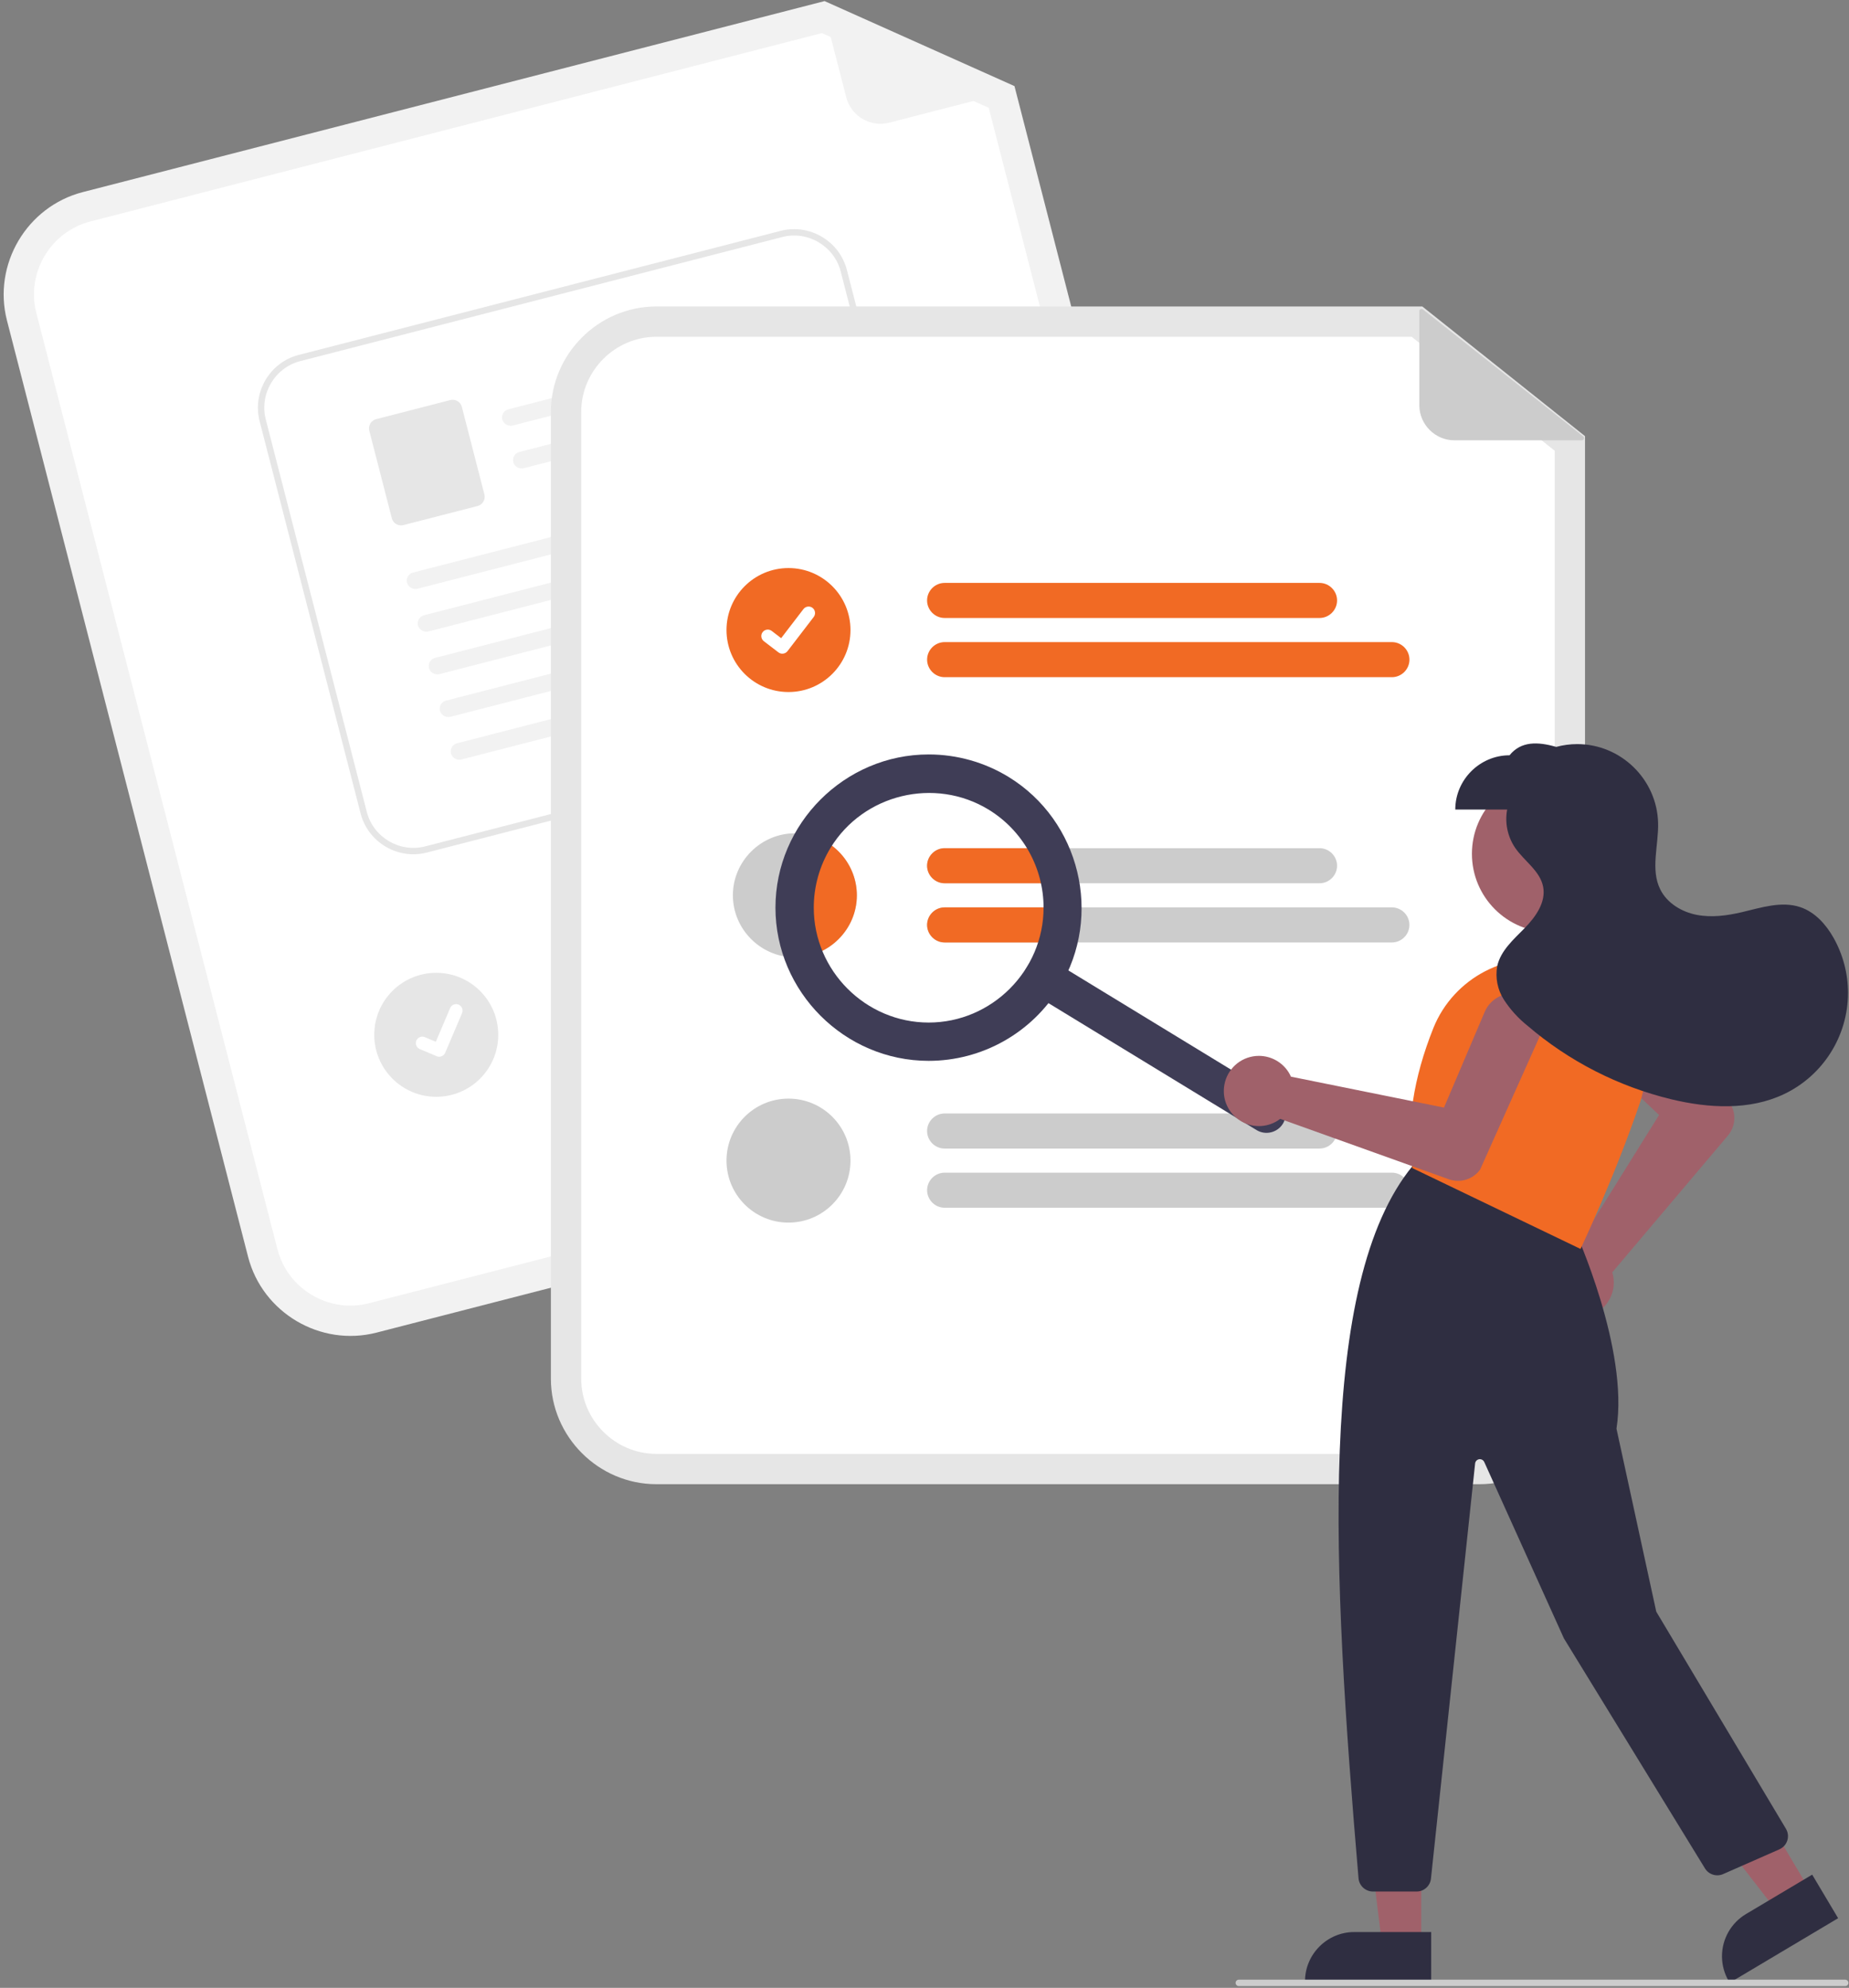 <?xml version="1.0" encoding="UTF-8" standalone="no"?><!DOCTYPE svg PUBLIC "-//W3C//DTD SVG 1.1//EN" "http://www.w3.org/Graphics/SVG/1.1/DTD/svg11.dtd"><svg width="100%" height="100%" viewBox="0 0 1717 1846" version="1.1" xmlns="http://www.w3.org/2000/svg" xmlns:xlink="http://www.w3.org/1999/xlink" xml:space="preserve" xmlns:serif="http://www.serif.com/" style="fill-rule:evenodd;clip-rule:evenodd;stroke-linejoin:round;stroke-miterlimit:2;"><rect x="0" y="0" width="1717" height="1846" fill="#808080" stroke="none"/><path d="M1090.03,1046.85l-740.524,190.693c-51.954,13.316 -105.676,-18.404 -119.109,-70.327l-223.954,-869.685c-13.316,-51.954 18.403,-105.676 70.327,-119.109l688.936,-177.409l176.336,78.939l218.315,847.788c13.316,51.954 -18.404,105.676 -70.327,119.11Z" style="fill:#f2f2f2;fill-rule:nonzero;"/><path d="M83.786,205.691c-36.976,9.566 -59.564,47.823 -50.081,84.82l223.954,869.685c9.566,36.976 47.823,59.564 84.82,50.082l740.524,-190.694c36.976,-9.566 59.564,-47.823 50.081,-84.82l-214.932,-834.652l-154.967,-69.374l-679.399,174.953Z" style="fill:#fff;fill-rule:nonzero;"/><path d="M940.155,84.441l-114.606,29.512c-17.306,4.456 -35.213,-6.117 -39.67,-23.423l-21.797,-84.646c-0.043,-0.166 -0.064,-0.336 -0.064,-0.508c-0,-1.117 0.919,-2.036 2.036,-2.036c0.284,0 0.566,0.06 0.826,0.175l173.594,77.093c0.734,0.326 1.209,1.058 1.209,1.861c0,0.926 -0.631,1.741 -1.528,1.972Z" style="fill:#f2f2f2;fill-rule:nonzero;"/><path d="M879.861,827.133l-337.15,86.82c-1.327,0.342 -2.691,0.515 -4.062,0.515c-8.935,-0 -16.287,-7.353 -16.287,-16.288c-0,-7.407 5.053,-13.926 12.226,-15.773l337.15,-86.82c1.327,-0.342 2.691,-0.515 4.062,-0.515c8.935,0 16.287,7.353 16.287,16.288c0,7.407 -5.053,13.926 -12.226,15.773Z" style="fill:#ccc;fill-rule:nonzero;"/><path d="M958.634,863.613l-402.214,103.574c-1.327,0.342 -2.692,0.515 -4.062,0.515c-8.935,-0 -16.288,-7.353 -16.288,-16.288c0,-7.407 5.053,-13.926 12.226,-15.773l402.214,-103.575c1.323,-0.339 2.683,-0.511 4.048,-0.511c8.935,0 16.288,7.353 16.288,16.288c-0,7.402 -5.046,13.917 -12.212,15.77l-0,-0Z" style="fill:#ccc;fill-rule:nonzero;"/><circle id="a597741b-ffcf-4aba-98b0-6652ef5d57c9" cx="405.106" cy="960.951" r="57.568" style="fill:#e6e6e6;"/><path d="M844.013,676.474l-447.769,115.262c-26.765,6.858 -54.439,-9.485 -61.356,-36.234l-93.836,-364.53c-6.858,-26.765 9.485,-54.438 36.234,-61.356l447.769,-115.263c26.765,-6.857 54.439,9.486 61.356,36.235l93.836,364.53c6.858,26.764 -9.485,54.438 -36.234,61.356Z" style="fill:#fff;fill-rule:nonzero;"/><path d="M844.013,676.474l-447.769,115.262c-26.765,6.858 -54.439,-9.485 -61.356,-36.234l-93.836,-364.53c-6.858,-26.765 9.485,-54.438 36.234,-61.356l447.769,-115.263c26.765,-6.857 54.439,9.486 61.356,36.235l93.836,364.53c6.858,26.764 -9.485,54.438 -36.234,61.356Zm-565.249,-341.117c-23.602,6.104 -38.022,30.521 -31.971,54.137l93.835,364.53c6.104,23.602 30.522,38.022 54.138,31.972l447.769,-115.263c23.602,-6.104 38.022,-30.522 31.972,-54.138l-93.836,-364.53c-6.104,-23.602 -30.522,-38.022 -54.138,-31.971l-447.769,115.263Z" style="fill:#e6e6e6;fill-rule:nonzero;"/><path id="b056fd3f-f1a0-44f0-b006-deff0bee637d-342" d="M702.339,336.922l-225.983,58.172c-4.077,1.138 -8.393,-1.104 -9.806,-5.094c-0.239,-0.759 -0.361,-1.55 -0.361,-2.346c-0,-3.546 2.419,-6.667 5.853,-7.551l230.037,-59.215c9.292,4.708 6.847,14.339 0.258,16.035l0.002,-0.001Z" style="fill:#f2f2f2;fill-rule:nonzero;"/><path id="f1ea6668-a825-428d-96fe-a2c4e1b5a672-343" d="M712.543,376.561l-225.983,58.172c-4.077,1.138 -8.393,-1.104 -9.806,-5.094c-0.24,-0.759 -0.362,-1.55 -0.362,-2.346c0,-3.546 2.42,-6.667 5.854,-7.551l230.036,-59.215c9.293,4.708 6.848,14.339 0.258,16.035l0.003,-0.001Z" style="fill:#f2f2f2;fill-rule:nonzero;"/><path id="ee9aa382-a9c9-40d0-8ed3-22ec2dd616d6-344" d="M443.517,469.878l-68.968,17.753c-4.658,1.194 -9.476,-1.651 -10.679,-6.307l-20.951,-81.388c-1.194,-4.658 1.651,-9.476 6.307,-10.679l68.968,-17.754c4.659,-1.192 9.475,1.652 10.68,6.307l20.95,81.388c1.194,4.659 -1.65,9.476 -6.307,10.68l0,-0Z" style="fill:#e6e6e6;fill-rule:nonzero;"/><path id="be954d2b-d8b8-4d26-80a0-a319e99a4b10-345" d="M732.778,457.892l-344.892,88.78c-4.077,1.138 -8.393,-1.104 -9.806,-5.093c-0.239,-0.76 -0.361,-1.551 -0.361,-2.347c-0,-3.546 2.419,-6.667 5.853,-7.551l348.948,-89.825c9.292,4.709 6.847,14.339 0.258,16.035l-0,0.001Z" style="fill:#f2f2f2;fill-rule:nonzero;"/><path id="baaae9e4-1b4d-40c2-8a9d-f2abb078b489-346" d="M742.984,497.542l-344.891,88.781c-4.077,1.138 -8.393,-1.104 -9.806,-5.094c-0.24,-0.759 -0.362,-1.55 -0.362,-2.346c0,-3.546 2.419,-6.667 5.853,-7.551l348.949,-89.825c9.292,4.708 6.847,14.339 0.258,16.035l-0.001,-0Z" style="fill:#f2f2f2;fill-rule:nonzero;"/><path id="a91bf4c9-37f6-4391-92ed-1882bd0ce21c-347" d="M753.184,537.167l-344.891,88.78c-4.077,1.138 -8.393,-1.104 -9.806,-5.093c-0.24,-0.759 -0.362,-1.551 -0.362,-2.347c0,-3.546 2.419,-6.666 5.853,-7.55l348.949,-89.825c9.292,4.708 6.847,14.338 0.258,16.035l-0.001,-0Z" style="fill:#f2f2f2;fill-rule:nonzero;"/><path id="efb98e07-468b-4c85-9a64-ee4cc5493d6f-348" d="M763.39,576.814l-344.891,88.781c-4.077,1.138 -8.393,-1.104 -9.806,-5.094c-0.24,-0.759 -0.362,-1.55 -0.362,-2.346c0,-3.546 2.419,-6.667 5.853,-7.551l348.949,-89.825c9.292,4.709 6.847,14.339 0.258,16.035l-0.001,0Z" style="fill:#f2f2f2;fill-rule:nonzero;"/><path id="aeb1db98-32e5-40b8-ab89-fdad6a3263dc-349" d="M773.591,616.442l-344.891,88.781c-4.077,1.138 -8.393,-1.104 -9.806,-5.094c-0.24,-0.759 -0.362,-1.551 -0.362,-2.347c0,-3.546 2.419,-6.666 5.853,-7.55l348.948,-89.825c9.293,4.708 6.848,14.339 0.258,16.035l0,-0Z" style="fill:#f2f2f2;fill-rule:nonzero;"/><path id="be265de5-288f-49a7-867d-c42e7cdbf4db-350" d="M409.353,981.131c-1.253,0.325 -2.579,0.233 -3.776,-0.261l-0.074,-0.03l-15.683,-6.649c-2.22,-0.939 -3.669,-3.126 -3.669,-5.537c0,-3.298 2.714,-6.012 6.013,-6.012c0.811,0 1.615,0.165 2.361,0.483l10.162,4.323l13.317,-31.326c0.941,-2.214 3.125,-3.659 5.53,-3.659c0.808,0 1.608,0.163 2.352,0.479l0.002,0.001l-0.08,0.205l0.083,-0.206c3.032,1.294 4.466,4.85 3.178,7.885l-15.666,36.832c-0.736,1.72 -2.234,3.002 -4.047,3.463l-0.003,0.009Z" style="fill:#fff;fill-rule:nonzero;"/><path d="M1374.06,1378.27l-764.682,-0c-53.633,-0.061 -97.748,-44.175 -97.809,-97.808l0,-898.058c0.061,-53.633 44.176,-97.747 97.809,-97.808l711.412,-0l151.078,120.419l0,875.447c-0.06,53.633 -44.175,97.747 -97.808,97.808Z" style="fill:#e6e6e6;fill-rule:nonzero;"/><path d="M609.377,312.749c-38.193,0.043 -69.608,31.458 -69.651,69.651l0,898.058c0.043,38.193 31.458,69.608 69.651,69.651l764.683,-0c38.193,-0.043 69.608,-31.458 69.651,-69.651l0,-861.882l-132.77,-105.827l-701.564,-0Z" style="fill:#fff;fill-rule:nonzero;"/><path d="M1225.33,573.88l-348.149,-0c-8.935,-0 -16.288,-7.353 -16.288,-16.288c0,-8.935 7.353,-16.288 16.288,-16.288l348.149,0c8.936,0 16.288,7.353 16.288,16.288c0,8.935 -7.352,16.288 -16.288,16.288Z" style="fill:#f16a24;fill-rule:nonzero;"/><path d="M1292.52,628.851l-415.336,-0c-8.927,-0.012 -16.266,-7.361 -16.266,-16.288c0,-8.927 7.339,-16.276 16.266,-16.288l415.336,0c0.007,0 0.015,0 0.022,0c8.935,0 16.288,7.353 16.288,16.288c-0,8.935 -7.353,16.288 -16.288,16.288c-0.007,-0 -0.015,-0 -0.022,-0Z" style="fill:#f16a24;fill-rule:nonzero;"/><path d="M1225.33,787.646l-348.138,0c-8.934,0 -16.286,7.352 -16.286,16.287c-0,8.935 7.352,16.287 16.286,16.287l348.138,-0c8.935,-0 16.287,-7.352 16.287,-16.287c0,-8.935 -7.352,-16.287 -16.287,-16.287Z" style="fill:#ccc;fill-rule:nonzero;"/><path d="M1292.52,842.627l-415.329,-0c-8.935,-0 -16.287,7.352 -16.287,16.286c0,8.935 7.352,16.287 16.287,16.287l415.329,-0c8.934,-0 16.286,-7.352 16.286,-16.287c0,-8.934 -7.352,-16.286 -16.286,-16.286Z" style="fill:#ccc;fill-rule:nonzero;"/><path d="M1225.33,1066.58l-348.149,0c-8.935,0 -16.288,-7.352 -16.288,-16.287c0,-8.935 7.353,-16.288 16.288,-16.288l348.149,0c8.936,0 16.288,7.353 16.288,16.288c0,8.935 -7.352,16.287 -16.288,16.287Z" style="fill:#ccc;fill-rule:nonzero;"/><path d="M1292.52,1121.55l-415.336,0c-8.927,-0.012 -16.266,-7.36 -16.266,-16.287c0,-8.927 7.339,-16.276 16.266,-16.288l415.336,-0c0.007,-0 0.015,-0 0.022,-0c8.935,-0 16.288,7.352 16.288,16.288c-0,8.935 -7.353,16.287 -16.288,16.287c-0.007,0 -0.015,0 -0.022,0Z" style="fill:#ccc;fill-rule:nonzero;"/><circle id="abdb8e2f-a218-463c-85f4-c869fef49971" cx="732.202" cy="585.078" r="57.568" style="fill:#f16a24;"/><path id="ba7dbbd6-0052-44b1-a552-47a8298b8d3e-351" d="M726.497,607.038c-1.295,0.002 -2.556,-0.417 -3.592,-1.194l-0.064,-0.048l-13.529,-10.349c-1.489,-1.137 -2.365,-2.906 -2.365,-4.78c0,-3.298 2.714,-6.012 6.013,-6.012c1.326,0 2.617,0.439 3.668,1.249l8.763,6.72l20.708,-27.016c1.136,-1.482 2.901,-2.353 4.769,-2.353c1.322,-0 2.608,0.436 3.657,1.24l0.002,0.002l-0.129,0.178l0.132,-0.178c2.614,2.008 3.115,5.81 1.112,8.427l-24.357,31.762c-1.142,1.483 -2.912,2.35 -4.782,2.345l-0.006,0.007Z" style="fill:#fff;fill-rule:nonzero;"/><path d="M795.687,831.406l-0,0.039c-0,31.577 -25.982,57.562 -57.559,57.566c-0.494,0.01 -0.989,-0.01 -1.482,-0.059c-31.011,-0.795 -56.088,-26.524 -56.088,-57.546c-0,-31.579 25.985,-57.564 57.564,-57.564c31.579,-0 57.565,25.985 57.565,57.564Z" style="fill:#ccc;fill-rule:nonzero;"/><circle id="e4a71040-498e-4958-ad41-c2d79154b8f7" cx="732.202" cy="1077.78" r="57.568" style="fill:#ccc;"/><path d="M1468.93,408.887l-118.345,-0c-17.871,-0 -32.576,-14.705 -32.576,-32.576l0,-87.408c0,-1.116 0.919,-2.035 2.036,-2.035c0.459,-0 0.905,0.155 1.264,0.44l148.885,117.947c0.487,0.386 0.772,0.974 0.772,1.596c-0,1.117 -0.92,2.036 -2.036,2.036Z" style="fill:#ccc;fill-rule:nonzero;"/><path d="M795.687,831.423c-0,0.007 -0,0.015 -0,0.022c-0,31.577 -25.982,57.562 -57.559,57.566c-0.494,0.01 -0.989,-0.01 -1.482,-0.059c-15.079,-37.612 -10.905,-80.308 11.174,-114.287c27.534,4.719 47.861,28.823 47.867,56.758Z" style="fill:#f16a24;fill-rule:nonzero;"/><path d="M860.892,803.948c0.016,-8.937 7.365,-16.286 16.302,-16.302l86.752,0c5.067,10.306 8.669,21.27 10.7,32.574l-97.452,-0c-8.931,-0.003 -16.283,-7.342 -16.302,-16.272Z" style="fill:#f16a24;fill-rule:nonzero;"/><path d="M976.662,842.627c0.006,11.001 -1.45,21.955 -4.328,32.573l-95.141,-0c-8.934,-0 -16.286,-7.352 -16.286,-16.287c-0,-8.934 7.352,-16.286 16.286,-16.286l99.469,-0Z" style="fill:#f16a24;fill-rule:nonzero;"/><path d="M1191.31,1043.51c-5.08,8.329 -16.113,11.002 -24.442,5.922l-207.487,-126.559c-5.287,-3.225 -8.523,-8.989 -8.523,-15.182c0,-9.756 8.028,-17.783 17.784,-17.783c3.267,-0 6.471,0.9 9.26,2.601l207.487,126.559c8.328,5.08 11.001,16.114 5.921,24.442Z" style="fill:#3f3d56;fill-rule:nonzero;"/><path d="M983.825,916.952c-25.801,42.3 -71.908,68.184 -121.456,68.184c-78.045,-0 -142.266,-64.222 -142.266,-142.267c-0,-78.045 64.221,-142.266 142.266,-142.266c26.135,-0 51.772,7.201 74.083,20.811c66.554,40.698 87.921,128.892 47.373,195.538Zm-212.547,-129.645c-10.207,16.734 -15.609,35.961 -15.609,55.562c0,58.534 48.166,106.7 106.7,106.7c58.534,0 106.7,-48.166 106.7,-106.7c0,-37.16 -19.413,-71.741 -51.137,-91.091c-49.985,-30.412 -116.13,-14.387 -146.654,35.529Z" style="fill:#3f3d56;fill-rule:nonzero;"/><circle cx="1439.64" cy="792.884" r="72.796" style="fill:#a0616a;"/><path d="M1434.94,1200.99c-1.034,-3.22 -1.56,-6.582 -1.56,-9.965c-0,-15.489 11.037,-28.946 26.227,-31.978c1.427,-0.278 2.872,-0.456 4.325,-0.532l76.68,-123.071l-70.043,-66.589c-5.55,-5.275 -8.695,-12.605 -8.695,-20.262c-0,-15.336 12.619,-27.955 27.955,-27.955c7.343,-0 14.399,2.893 19.628,8.048l96.709,95.36l0.195,0.237c6.125,9.321 5.406,21.641 -1.762,30.186l-107.441,127.071c0.321,1.018 0.588,2.053 0.8,3.1c0.419,2.1 0.63,4.236 0.63,6.377c0,16.868 -13.088,31.095 -29.898,32.498c-0.925,0.081 -1.846,0.121 -2.763,0.121c-14.1,-0.059 -26.648,-9.229 -30.987,-22.646Z" style="fill:#a0616a;fill-rule:nonzero;"/><path d="M1319.75,1806.02l-36.337,-0.003l-17.285,-140.156l53.628,0.003l-0.006,140.156Z" style="fill:#a0616a;fill-rule:nonzero;"/><path d="M1329.02,1841.25l-117.163,-0.005l-0,-1.482c-0,-25.017 20.585,-45.603 45.602,-45.603l71.564,0.003l-0.003,47.087Z" style="fill:#2f2e41;fill-rule:nonzero;"/><path d="M1680.92,1755.78l-31.222,18.59l-86.56,-111.579l46.079,-27.436l71.703,120.425Z" style="fill:#a0616a;fill-rule:nonzero;"/><path d="M1706.9,1781.31l-100.671,59.94l-0.758,-1.274c-4.202,-7.056 -6.421,-15.119 -6.421,-23.331c0,-16.055 8.478,-30.97 22.273,-39.183l0.002,-0.002l61.487,-36.608l24.088,40.458Z" style="fill:#2f2e41;fill-rule:nonzero;"/><path d="M1261.54,1744.3c-24.342,-286.626 -38.822,-552.898 50.162,-661.52l0.688,-0.842l149.752,59.903l0.247,0.535c0.505,1.1 50.308,110.651 38.691,184.337l36.938,169.914l120.439,201.666c1.235,2.068 1.888,4.432 1.888,6.841c-0,5.279 -3.134,10.083 -7.966,12.21l-52.34,23.028c-6.078,2.645 -13.251,0.403 -16.741,-5.233l-131.016,-213.637l-74.001,-163.862c-0.719,-1.589 -2.308,-2.615 -4.052,-2.615c-2.262,0 -4.182,1.726 -4.422,3.975l-41.02,385.592c-0.707,6.753 -6.472,11.939 -13.263,11.928l-40.689,-0c-6.882,-0.04 -12.676,-5.366 -13.295,-12.22Z" style="fill:#2f2e41;fill-rule:nonzero;"/><path d="M1312.21,1085.05l-0.713,-0.341l-0.112,-0.785c-5.594,-39.153 1.028,-82.656 19.68,-129.299c18.918,-46.974 69.908,-73.284 119.154,-61.48c27.859,6.864 51.595,25.117 65.385,50.278c13.612,24.904 16.165,54.413 7.032,81.284c-23.515,68.763 -54.019,133.1 -54.324,133.743l-0.639,1.343l-155.463,-74.743Z" style="fill:#f16a24;fill-rule:nonzero;"/><path d="M1148.82,987.53c5.754,-4.543 12.875,-7.016 20.207,-7.016c11.275,0 21.779,5.849 27.718,15.433c0.761,1.239 1.434,2.531 2.013,3.865l142.131,28.726l37.844,-88.927c4.38,-10.294 14.536,-17.01 25.723,-17.01c15.336,-0 27.956,12.62 27.956,27.956c0,3.933 -0.83,7.822 -2.436,11.413l-55.454,123.98l-0.154,0.265c-6.586,9.002 -18.378,12.643 -28.892,8.921l-156.649,-56.139c-0.842,0.658 -1.718,1.27 -2.623,1.836c-5.158,3.195 -11.106,4.888 -17.174,4.888c-12.596,-0 -24.112,-7.299 -29.489,-18.69c-0.4,-0.838 -0.761,-1.687 -1.082,-2.545c-4.882,-13.228 -0.687,-28.193 10.361,-36.956Z" style="fill:#a0616a;fill-rule:nonzero;"/><path d="M1702.63,870.842c-7.012,-12.424 -17.228,-23.804 -30.733,-28.396c-17.442,-5.931 -36.328,0.384 -54.261,4.6c-13.816,3.249 -28.251,5.237 -42.177,2.496c-13.925,-2.742 -27.358,-10.846 -33.694,-23.546c-9.321,-18.683 -1.469,-40.963 -2.036,-61.834c-1.038,-40.452 -34.598,-73.163 -75.064,-73.163c-6.603,0 -13.178,0.872 -19.553,2.591c-17.171,-4.955 -32.719,-5.414 -43.34,7.787c-27.641,-0 -50.386,22.745 -50.386,50.386l48.179,-0c-2.283,12.28 0.329,24.98 7.274,35.362c8.505,12.495 23.294,21.534 26.141,36.379c2.76,14.385 -7.019,28.034 -17.277,38.491c-10.256,10.456 -22.155,20.818 -25.358,35.111c-1.962,10.847 0.268,22.044 6.235,31.313c5.958,9.158 13.349,17.3 21.891,24.113c38.485,32.971 84.231,56.373 133.487,68.289c34.689,8.352 72.632,10.516 104.836,-4.848c36.156,-17.25 59.279,-53.901 59.279,-93.962c-0,-17.928 -4.632,-35.556 -13.443,-51.169l-0,-0Z" style="fill:#2f2e41;fill-rule:nonzero;"/><path d="M1713.5,1844.33l-563.138,0c-1.626,0 -2.964,-1.338 -2.964,-2.964c0,-1.626 1.338,-2.964 2.964,-2.964l563.138,0c1.626,0 2.964,1.338 2.964,2.964c0,1.626 -1.338,2.964 -2.964,2.964Z" style="fill:#ccc;fill-rule:nonzero;"/></svg>